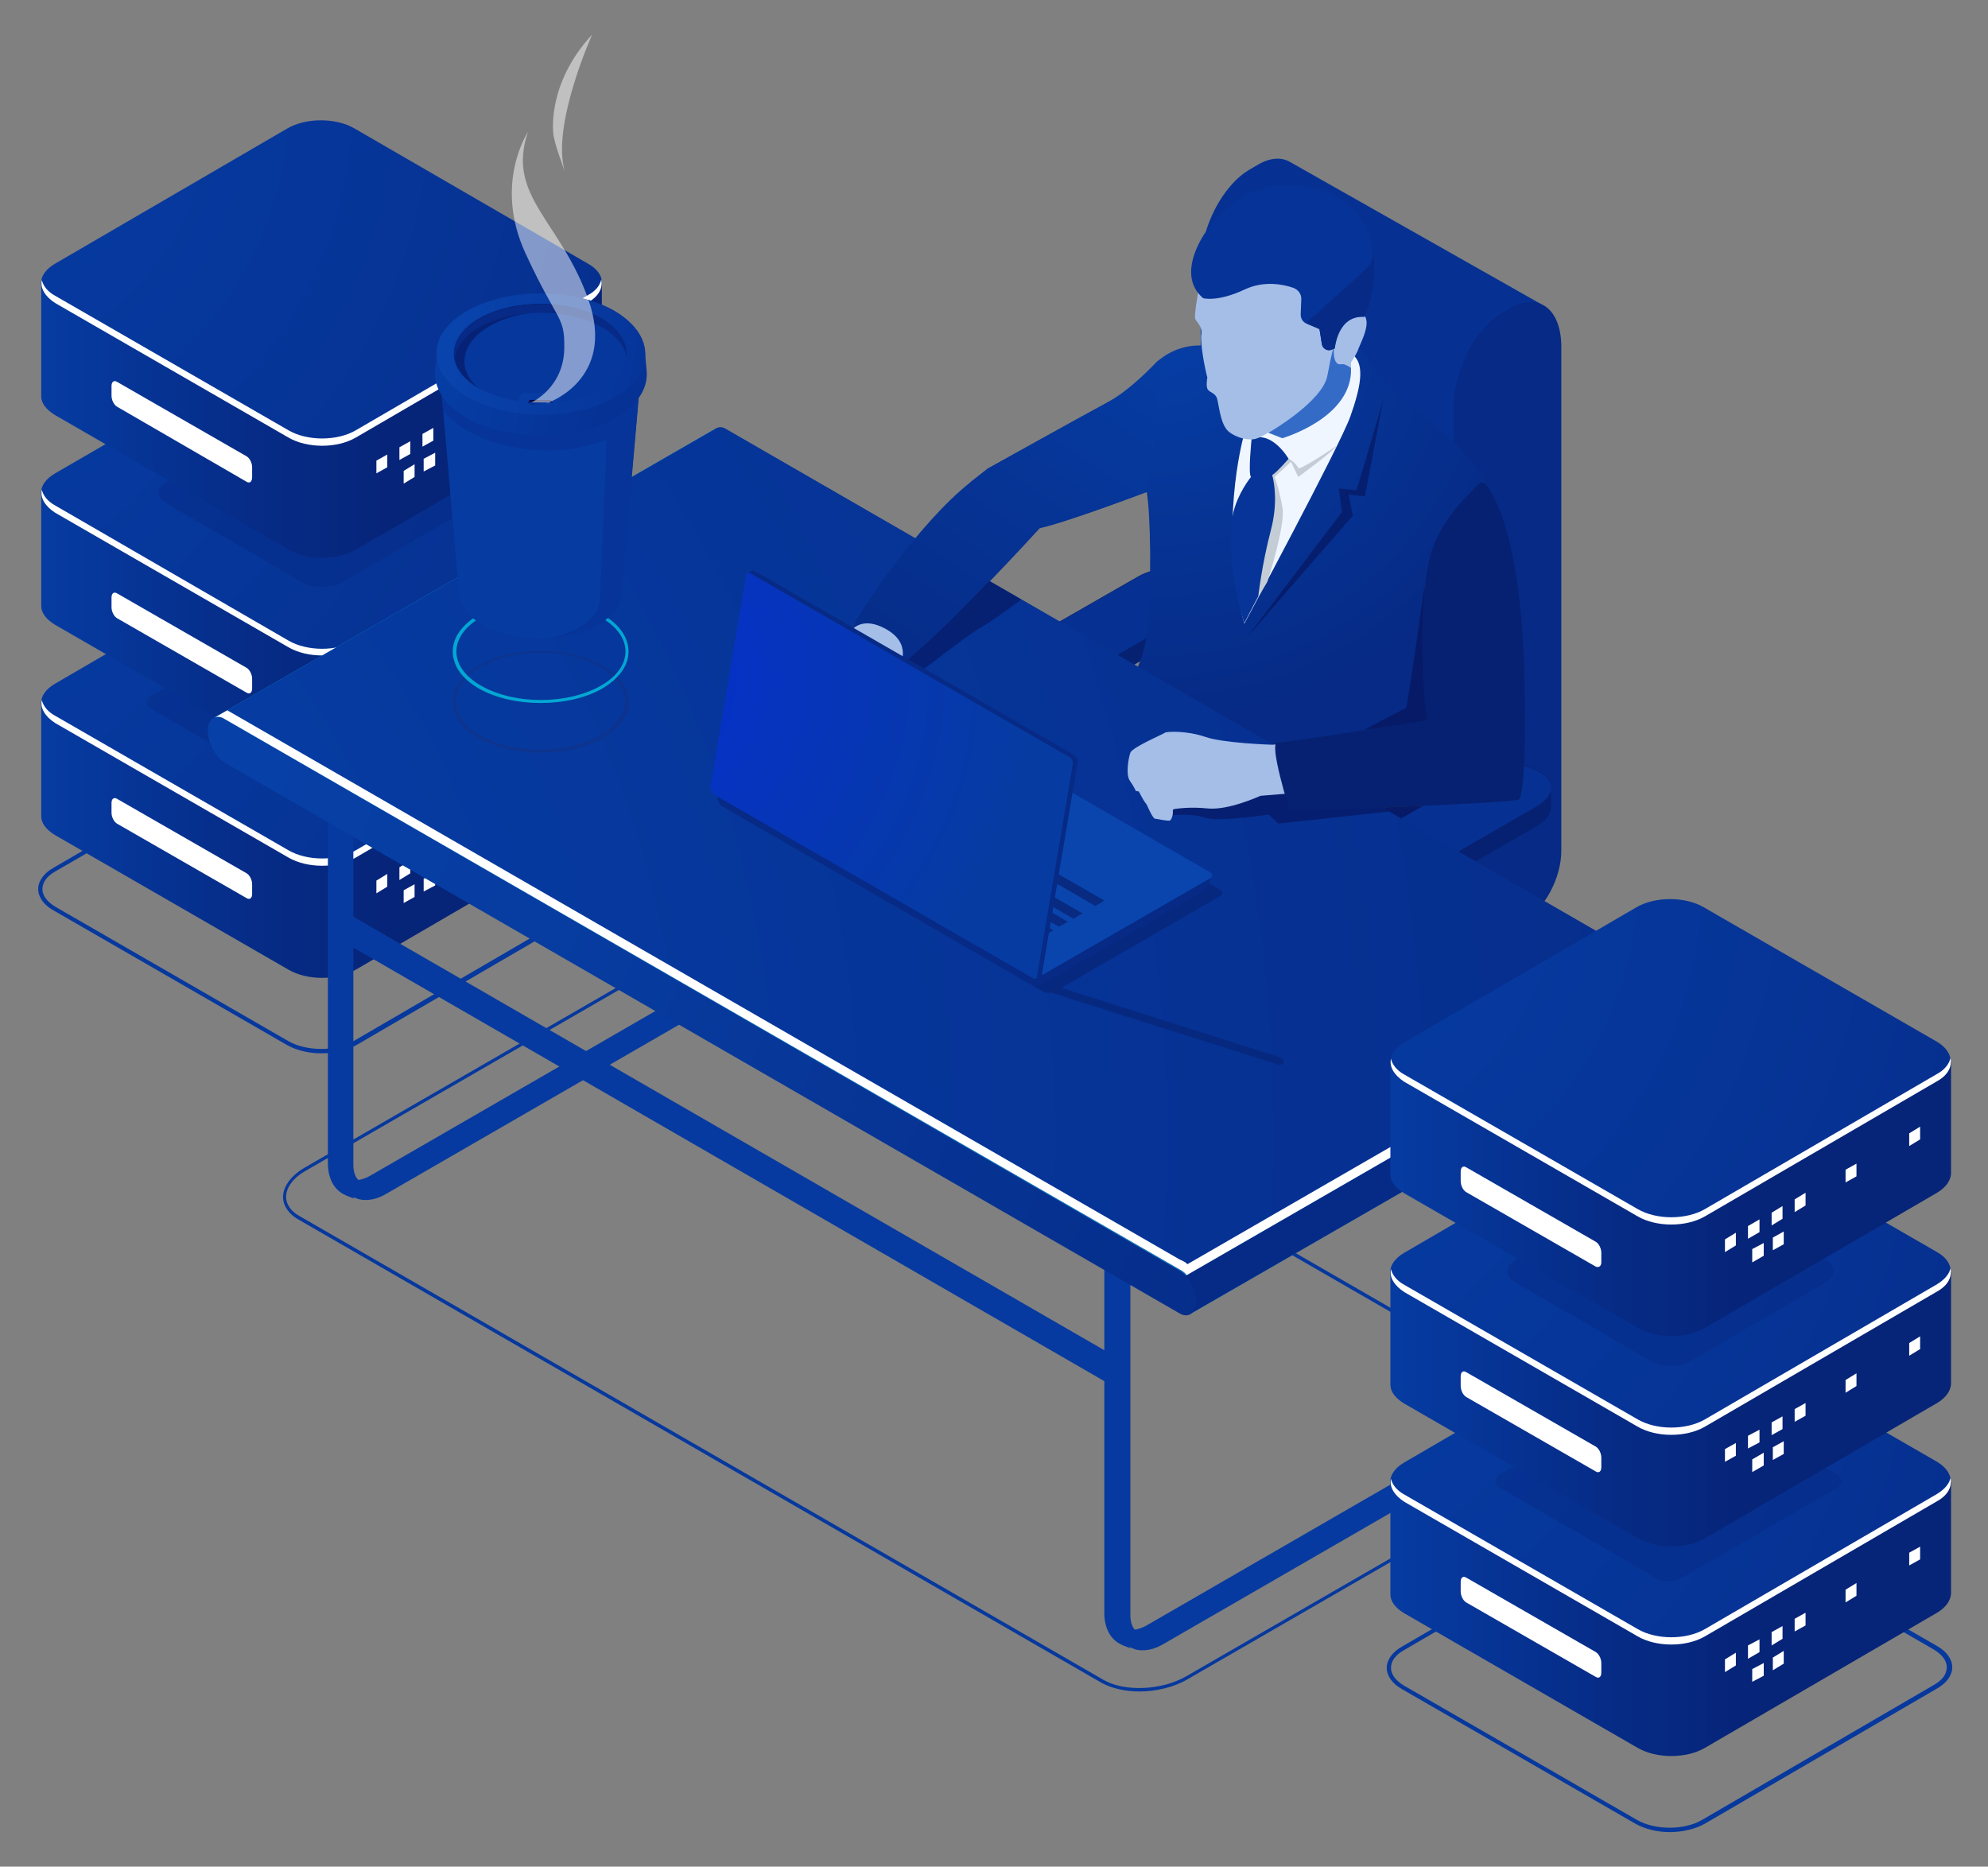 <?xml version="1.0" encoding="utf-8"?>
<!-- Generator: Adobe Illustrator 22.0.1, SVG Export Plug-In . SVG Version: 6.00 Build 0)  -->
<svg version="1.1" id="Слой_1" xmlns="http://www.w3.org/2000/svg" xmlns:xlink="http://www.w3.org/1999/xlink" x="0px" y="0px"
	 viewBox="0 0 328 308" style="enable-background:new 0 0 328 308;" xml:space="preserve">
<rect x="0" y="0" width="328" height="308" fill="#808080" stroke="none"/>
<style type="text/css">
	.st0{opacity:0.4;fill:#172F78;}
	.st1{opacity:0.8;fill:#172F78;}
	.st2{opacity:0.4;fill:#03A7D3;}
	.st3{opacity:0.8;fill:#03A7D3;}
	.st4{fill:#06389D;}
	.st5{fill:url(#SVGID_1_);}
	.st6{fill:url(#SVGID_2_);}
	.st7{fill:#FFFFFF;}
	.st8{opacity:0.4;fill:#062983;}
	.st9{fill:url(#SVGID_3_);}
	.st10{fill:url(#SVGID_4_);}
	.st11{fill:url(#SVGID_5_);}
	.st12{fill:url(#SVGID_6_);}
	.st13{fill:#062171;}
	.st14{fill:#063193;}
	.st15{fill:#515151;}
	.st16{fill:#2D2D2D;}
	.st17{fill:#062A86;}
	.st18{fill:#121A46;}
	.st19{fill:url(#SVGID_7_);}
	.st20{opacity:0.4;fill:#06033E;}
	.st21{fill:url(#SVGID_8_);}
	.st22{fill:#FCD1C5;}
	.st23{fill:#F0F6FF;}
	.st24{fill:#C4CCD6;}
	.st25{fill:#063498;}
	.st26{fill:#A4BEE8;}
	.st27{fill:#346BC7;}
	.st28{fill:#063397;}
	.st29{fill:#263649;}
	.st30{clip-path:url(#SVGID_10_);fill:#334659;}
	.st31{clip-path:url(#SVGID_10_);fill:#263649;}
	.st32{fill:#063AA0;}
	.st33{fill:#07AADB;}
	.st34{fill:#062B87;}
	.st35{fill:url(#SVGID_11_);}
	.st36{fill:url(#SVGID_12_);}
	.st37{opacity:0.63;fill:#2D2D2D;}
	.st38{fill:url(#SVGID_13_);}
	.st39{fill:#06287F;}
	.st40{fill:#062A85;}
	.st41{fill:url(#SVGID_14_);}
	.st42{fill:#24126A;}
	.st43{fill:url(#SVGID_15_);}
	.st44{fill:#03A7D3;}
	.st45{fill:#063BA2;}
	.st46{fill:url(#SVGID_16_);}
	.st47{fill:#06379D;}
	.st48{fill:url(#SVGID_17_);}
	.st49{fill:url(#SVGID_18_);}
	.st50{fill:#06033E;}
	.st51{opacity:0.5;fill:#FFFFFF;}
	.st52{fill:url(#SVGID_19_);}
	.st53{fill:url(#SVGID_20_);}
	.st54{fill:url(#SVGID_21_);}
	.st55{fill:url(#SVGID_22_);}
	.st56{fill:url(#SVGID_23_);}
	.st57{fill:url(#SVGID_24_);}
</style>
<circle class="st0" cx="307.8" cy="252.6" r="3"/>
<circle class="st0" cx="64.9" cy="102" r="1.7"/>
<circle class="st0" cx="84.3" cy="77.4" r="6.6"/>
<path class="st1" d="M87,77.4c0,1.5-1.2,2.7-2.7,2.7c-1.5,0-2.7-1.2-2.7-2.7c0-1.5,1.2-2.7,2.7-2.7C85.8,74.7,87,75.9,87,77.4z"/>
<g>
	<path class="st2" d="M61.6,67.7c0,1.9-1.5,3.4-3.4,3.4c-1.9,0-3.4-1.5-3.4-3.4s1.5-3.4,3.4-3.4C60.1,64.3,61.6,65.8,61.6,67.7z"/>
	<path class="st3" d="M59.9,67.7c0,0.9-0.7,1.7-1.7,1.7c-0.9,0-1.7-0.7-1.7-1.7c0-0.9,0.7-1.7,1.7-1.7C59.1,66,59.9,66.7,59.9,67.7z
		"/>
</g>
<path class="st2" d="M187,203.9c0,1-0.8,1.8-1.8,1.8s-1.8-0.8-1.8-1.8c0-1,0.8-1.8,1.8-1.8S187,202.9,187,203.9z"/>
<circle class="st2" cx="171.3" cy="103.2" r="1"/>
<g>
	<path class="st4" d="M53,173.8c-2.1,0-4.1-0.5-5.7-1.4L8.8,150.2c-1.6-0.9-2.5-2.2-2.5-3.5c0-1.3,0.9-2.6,2.5-3.5l38.3-22.3
		c3.2-1.8,8.3-1.8,11.5,0L97,143.2c1.6,0.9,2.5,2.2,2.5,3.5c0,1.3-0.9,2.6-2.5,3.5l-38.3,22.3C57.1,173.4,55.1,173.8,53,173.8z
		 M52.8,120.3c-1.9,0-3.9,0.4-5.4,1.3L9.1,143.8c-1.4,0.8-2.1,1.8-2.1,2.9c0,1.1,0.8,2.1,2.1,2.9l38.5,22.2c3,1.7,7.8,1.7,10.7,0
		l38.3-22.3c1.4-0.8,2.1-1.8,2.1-2.9c0-1.1-0.8-2.1-2.1-2.9l-38.5-22.2C56.7,120.7,54.7,120.3,52.8,120.3z"/>
	<g>
		<linearGradient id="SVGID_1_" gradientUnits="userSpaceOnUse" x1="1.268" y1="134.548" x2="66.491" y2="134.548">
			<stop  offset="0" style="stop-color:#063EA6"/>
			<stop  offset="0.578" style="stop-color:#062D89"/>
			<stop  offset="1" style="stop-color:#062478"/>
		</linearGradient>
		<path class="st5" d="M99.3,134.5L99.3,134.5l0-18.5L76,119.2l-17.5-10.1c-3.1-1.8-8-1.8-11.1,0l-2.7,1.7l-37.9,5.1v18.7
			c0,0,0,0,0,0v0.1l0,0c0,1.1,0.8,2.2,2.3,3.1L47.6,160c3.1,1.8,8,1.8,11.1,0L97,137.7c1.5-0.9,2.2-2,2.3-3.1l0,0V134.5z"/>
		<radialGradient id="SVGID_2_" cx="-10.298" cy="85.639" r="145.657" gradientUnits="userSpaceOnUse">
			<stop  offset="0" style="stop-color:#063CA4"/>
			<stop  offset="0.579" style="stop-color:#063496"/>
			<stop  offset="1" style="stop-color:#062C89"/>
		</radialGradient>
		<path class="st6" d="M97,112.7L58.5,90.5c-3.1-1.8-8-1.8-11.1,0L9.1,112.8c-3.1,1.8-3.1,4.6,0,6.4l38.5,22.2c3.1,1.8,8,1.8,11.1,0
			L97,119.1C100.1,117.4,100.1,114.5,97,112.7z"/>
		<path class="st7" d="M97,118l-38.3,22.3c-3.1,1.8-8,1.8-11.1,0L9.1,118.1c-1.3-0.7-2-1.7-2.2-2.6c-0.3,1.3,0.5,2.7,2.2,3.8
			l38.5,22.2c3.1,1.8,8,1.8,11.1,0L97,119.1c1.8-1,2.5-2.4,2.2-3.8C99,116.3,98.3,117.3,97,118z"/>
		<g>
			<polygon class="st7" points="63.9,146.3 62.1,147.4 62.1,145.3 63.9,144.2 			"/>
			<polygon class="st7" points="67.7,144.1 65.9,145.2 65.9,143.1 67.7,142 			"/>
			<polygon class="st7" points="71.5,141.9 69.7,143 69.7,140.9 71.5,139.8 			"/>
			<polygon class="st7" points="68.4,148 66.6,149 66.6,146.9 68.4,145.9 			"/>
			<polygon class="st7" points="71.8,146.1 69.9,147.1 69.9,145 71.8,143.9 			"/>
			<polygon class="st7" points="83.8,134.9 81.9,135.9 81.9,133.8 83.8,132.8 			"/>
			<polygon class="st7" points="94.3,128.8 92.4,129.9 92.4,127.7 94.3,126.7 			"/>
			<polygon class="st7" points="75.3,139.7 73.5,140.8 73.5,138.7 75.3,137.6 			"/>
		</g>
	</g>
	<path class="st8" d="M50.9,132l-25.9-15c-1.1-0.6-0.9-1.7,0.3-2.4l25.3-14.6c1.2-0.7,3.1-0.8,4.1-0.2l25.9,15
		c1.1,0.6,0.9,1.7-0.3,2.4L55,131.8C53.8,132.5,51.9,132.6,50.9,132z"/>
	<path class="st7" d="M40.7,148.2l-21.4-12.3c-0.5-0.3-0.9-1.1-0.9-1.8v-1.6c0-0.7,0.4-1,0.9-0.7l21.4,12.3c0.5,0.3,0.9,1.1,0.9,1.8
		v1.6C41.6,148.2,41.2,148.5,40.7,148.2z"/>
	<g>
		<linearGradient id="SVGID_3_" gradientUnits="userSpaceOnUse" x1="1.268" y1="99.915" x2="66.491" y2="99.915">
			<stop  offset="0" style="stop-color:#063EA6"/>
			<stop  offset="0.578" style="stop-color:#062D89"/>
			<stop  offset="1" style="stop-color:#062478"/>
		</linearGradient>
		<path class="st9" d="M99.3,99.9L99.3,99.9l0-18.5L76,84.5L58.5,74.5c-3.1-1.8-8-1.8-11.1,0l-2.7,1.7L6.8,81.2v18.7c0,0,0,0,0,0
			v0.1l0,0c0,1.1,0.8,2.2,2.3,3.1l38.5,22.2c3.1,1.8,8,1.8,11.1,0L97,103.1c1.5-0.9,2.2-2,2.3-3.1l0,0V99.9z"/>
		<radialGradient id="SVGID_4_" cx="-10.298" cy="51.007" r="145.657" gradientUnits="userSpaceOnUse">
			<stop  offset="0" style="stop-color:#063CA4"/>
			<stop  offset="0.579" style="stop-color:#063496"/>
			<stop  offset="1" style="stop-color:#062C89"/>
		</radialGradient>
		<path class="st10" d="M97,78.1L58.5,55.9c-3.1-1.8-8-1.8-11.1,0L9.1,78.1c-3.1,1.8-3.1,4.6,0,6.4l38.5,22.2c3.1,1.8,8,1.8,11.1,0
			L97,84.5C100.1,82.7,100.1,79.9,97,78.1z"/>
		<path class="st8" d="M78.7,79.4l-22.4-13c-1.8-1-4.7-1-6.5,0l-22.3,13c-1.8,1-1.8,2.7,0,3.7l22.4,13c1.8,1,4.7,1,6.5,0l22.3-13
			C80.5,82.1,80.5,80.5,78.7,79.4z"/>
		<path class="st7" d="M97,83.4l-38.3,22.3c-3.1,1.8-8,1.8-11.1,0L9.1,83.4c-1.3-0.7-2-1.7-2.2-2.6c-0.3,1.3,0.5,2.7,2.2,3.8
			l38.5,22.2c3.1,1.8,8,1.8,11.1,0L97,84.5c1.8-1,2.5-2.4,2.2-3.8C99,81.7,98.3,82.6,97,83.4z"/>
		<g>
			<polygon class="st7" points="63.9,111.7 62.1,112.7 62.1,110.6 63.9,109.6 			"/>
			<polygon class="st7" points="67.7,109.5 65.9,110.5 65.9,108.4 67.7,107.4 			"/>
			<polygon class="st7" points="71.5,107.3 69.7,108.3 69.7,106.2 71.5,105.2 			"/>
			<polygon class="st7" points="68.4,113.4 66.6,114.4 66.6,112.3 68.4,111.3 			"/>
			<polygon class="st7" points="71.8,111.4 69.9,112.5 69.9,110.4 71.8,109.3 			"/>
			<polygon class="st7" points="83.8,100.2 81.9,101.3 81.9,99.2 83.8,98.1 			"/>
			<polygon class="st7" points="94.3,94.2 92.4,95.2 92.4,93.1 94.3,92.1 			"/>
			<polygon class="st7" points="75.3,105.1 73.5,106.1 73.5,104 75.3,103 			"/>
		</g>
	</g>
	<g>
		<linearGradient id="SVGID_5_" gradientUnits="userSpaceOnUse" x1="1.268" y1="65.282" x2="66.491" y2="65.282">
			<stop  offset="0" style="stop-color:#063EA6"/>
			<stop  offset="0.578" style="stop-color:#062D89"/>
			<stop  offset="1" style="stop-color:#062478"/>
		</linearGradient>
		<path class="st11" d="M99.3,65.3L99.3,65.3l0-18.5L76,49.9L58.5,39.8c-3.1-1.8-8-1.8-11.1,0l-2.7,1.7L6.8,46.6v18.7c0,0,0,0,0,0
			v0.1l0,0c0,1.1,0.8,2.2,2.3,3.1l38.5,22.2c3.1,1.8,8,1.8,11.1,0L97,68.5c1.5-0.9,2.2-2,2.3-3.1l0,0V65.3z"/>
		<radialGradient id="SVGID_6_" cx="-10.298" cy="16.374" r="145.657" gradientUnits="userSpaceOnUse">
			<stop  offset="0" style="stop-color:#063CA4"/>
			<stop  offset="0.579" style="stop-color:#063496"/>
			<stop  offset="1" style="stop-color:#062C89"/>
		</radialGradient>
		<path class="st12" d="M97,43.5L58.5,21.2c-3.1-1.8-8-1.8-11.1,0L9.1,43.5c-3.1,1.8-3.1,4.6,0,6.4l38.5,22.2c3.1,1.8,8,1.8,11.1,0
			L97,49.9C100.1,48.1,100.1,45.2,97,43.5z"/>
		<path class="st7" d="M97,48.7L58.7,71c-3.1,1.8-8,1.8-11.1,0L9.1,48.8c-1.3-0.7-2-1.7-2.2-2.6c-0.3,1.3,0.5,2.7,2.2,3.8l38.5,22.2
			c3.1,1.8,8,1.8,11.1,0L97,49.9c1.8-1,2.5-2.4,2.2-3.8C99,47.1,98.3,48,97,48.7z"/>
		<g>
			<polygon class="st7" points="63.9,77.1 62.1,78.1 62.1,76 63.9,75 			"/>
			<polygon class="st7" points="67.7,74.9 65.9,75.9 65.9,73.8 67.7,72.8 			"/>
			<polygon class="st7" points="71.5,72.7 69.7,73.7 69.7,71.6 71.5,70.6 			"/>
			<polygon class="st7" points="68.4,78.7 66.6,79.8 66.6,77.7 68.4,76.6 			"/>
			<polygon class="st7" points="71.8,76.8 69.9,77.8 69.9,75.7 71.8,74.7 			"/>
			<polygon class="st7" points="83.8,65.6 81.9,66.7 81.9,64.5 83.8,63.5 			"/>
			<polygon class="st7" points="94.3,59.5 92.4,60.6 92.4,58.5 94.3,57.4 			"/>
			<polygon class="st7" points="75.3,70.5 73.5,71.5 73.5,69.4 75.3,68.4 			"/>
		</g>
	</g>
	<path class="st7" d="M40.7,114.3L19.3,102c-0.5-0.3-0.9-1.1-0.9-1.8v-1.6c0-0.7,0.4-1,0.9-0.7l21.4,12.3c0.5,0.3,0.9,1.1,0.9,1.8
		v1.6C41.6,114.3,41.2,114.6,40.7,114.3z"/>
	<path class="st7" d="M40.7,79.5L19.3,67.1c-0.5-0.3-0.9-1.1-0.9-1.8v-1.6c0-0.7,0.4-1,0.9-0.7l21.4,12.3c0.5,0.3,0.9,1.1,0.9,1.8
		v1.6C41.6,79.5,41.2,79.8,40.7,79.5z"/>
</g>
<g>
	<path class="st4" d="M188,279.1c-2.3,0-4.5-0.5-6.2-1.4L49.2,201.2c-1.6-0.9-2.5-2.3-2.5-3.7c0-1.7,1.3-3.5,3.5-4.8l62-35.8
		c4.2-2.4,10.5-2.7,14.1-0.6l132.6,76.5c1.6,0.9,2.5,2.3,2.5,3.7c0,1.7-1.3,3.5-3.5,4.8l-62,35.8C193.7,278.4,190.7,279.1,188,279.1
		z M182.1,277.2c3.5,2,9.6,1.7,13.6-0.6l62-35.8c2.1-1.2,3.2-2.8,3.2-4.3c0-1.2-0.8-2.4-2.3-3.2l-132.6-76.5
		c-3.5-2-9.6-1.7-13.6,0.6l-62,35.8c-2.1,1.2-3.2,2.8-3.2,4.3c0,1.2,0.8,2.4,2.3,3.2L182.1,277.2z"/>
	<g>
		<g>
			<g>
				<g>
					<g>
						<path class="st13" d="M199.5,97.3L199.5,97.3c-0.1-0.8-0.6-1.6-1.6-2.2l-0.7-0.4c-2.4-1.4-6.6-1.2-9.4,0.4l-19.7,11.3
							c-1.5,0.9-2.3,1.9-2.3,3l0,0l0,3.4l0,0c0,0.9,0.5,1.7,1.6,2.4l0.7,0.4c2.4,1.4,6.6,1.2,9.4-0.4l19.7-11.3
							c1.4-0.8,2.2-1.9,2.3-2.9l0,0V97.3z"/>
						<path class="st14" d="M168.1,112.3l-0.7-0.4c-2.4-1.4-2.1-3.8,0.7-5.4l19.7-11.3c2.8-1.6,7-1.8,9.4-0.4l0.7,0.4
							c2.4,1.4,2.1,3.8-0.7,5.4L177.6,112C174.8,113.6,170.6,113.7,168.1,112.3z"/>
					</g>
					<g>
						<path class="st15" d="M209.8,128.2l-41.2,23.7c-2,1.2-3.7-0.1-3.7-2.8l0,0c0-2.7,1.7-5.9,3.7-7.1l47.2-27.2v1.9
							C215.8,121.1,213.1,126.3,209.8,128.2z"/>
						<g>
							<path class="st14" d="M212.8,26.7L212.8,26.7c-1.4-0.8-3.3-0.7-5.3,0.5l-1.2,0.7c-4.6,2.6-8.2,9.7-8.2,15.7v81.4l10.9-6.3
								v2.6l-13.1,10.7l-29.8,20l41.9,23.7l24.1-18.5l13.7-11.7l8.5-95.3L212.8,26.7z"/>
						</g>
					</g>
					<path class="st16" d="M182.1,161.1c0,0-1.1-2.9,1.1-5.2c2.2-2.2,13.8-7.1,14.6-7.6c0.8-0.5,5-3.6,5-3.6l1.3-2.8
						c0,0-23.5,2.3-23.8,2.7c-0.3,0.4-11,10-10.7,10.4c0.3,0.4,7.4,2.1,7.4,2.1l1.4,1.9L182.1,161.1z"/>
					<path class="st17" d="M249.2,50.8l-1.2,0.7c-4.6,2.6-8.2,9.7-8.2,15.7v81.4l-29.4,17c-2,1.2-3.7,4.3-3.7,7.1v0
						c0,2.7,1.7,4,3.7,2.8l41.2-23.7c3.3-1.9,6-7,6-11.4v-1.9V57C257.5,50.9,253.8,48.2,249.2,50.8z"/>
					<g>
						<g>
							<path class="st18" d="M171,178.8c0,0-6.1,3.9-8.1,6.2c-2.1,2.3-6.1,7-4.4,9.2c1.7,2.2,7.3,3.5,13.4-2.1
								c6.1-5.6,4.3-5.9,9.5-8.7c5.2-2.8,6.6-5.8,6-7.5c-0.6-1.7-3.2-4.8-4.6-4.1C181.3,172.4,171,178.8,171,178.8z"/>
							<path class="st18" d="M200.5,195.1c0,0-2.2,4.8-3.3,6.4c-1.1,1.6-6.6,10.8-3.7,12.9s7.3,0.3,11.6-4.3c4.3-4.6,6.1-9,7.2-10.9
								c1-1.8,3.7-6.8,2.4-9.6c-1.2-2.8-1.5-3.3-1.5-3.3L200.5,195.1z"/>
							<radialGradient id="SVGID_7_" cx="121.856" cy="161.313" r="80.818" gradientUnits="userSpaceOnUse">
								<stop  offset="0" style="stop-color:#01C8EF"/>
								<stop  offset="0.138" style="stop-color:#02C3EB"/>
								<stop  offset="0.299" style="stop-color:#03B5DF"/>
								<stop  offset="0.472" style="stop-color:#069DCA"/>
								<stop  offset="0.653" style="stop-color:#097CAE"/>
								<stop  offset="0.839" style="stop-color:#0D538A"/>
								<stop  offset="1" style="stop-color:#122865"/>
							</radialGradient>
							<path class="st19" d="M178.4,126.9c0,0-18,17.8-21,26.7c0,0-1.2,4.8,2.2,8.6c3.5,3.8,10.9,16.2,10.9,16.2s5.5,6.7,12.7,1.3
								c0,0,3.2-5.2,1.2-8.6c-2-3.4-7.3-14.4-7.3-14.4s11.6-8,17.3-10c5.7-2,8.7-3.6,8.7-3.6s-1,5.4-5.2,10.6
								c-4.2,5.3-11.2,13.7-8.8,19.6c2.3,5.9,3.7,7.7,5.9,11.1c2.2,3.4,4.3,10.4,6.1,11.2c1.9,0.7,10.5,1.6,11.9-4
								c1.4-5.6-2.9-16.5-4.9-20.2c0,0,23.3-26.9,25.5-29.8C235.9,138.6,185.7,122.3,178.4,126.9z"/>
							<path class="st20" d="M184.5,171.1c-2-3.4-7.3-14.4-7.3-14.4s11.6-8,17.3-10c5.7-2,8.7-3.6,8.7-3.6c1.1-1.5,4.6-7.3,6.2-11.9
								c-13.1-3.9-27.4-6.8-31-4.5c1.3,3.1,8,3.1,8,3.1s2.5,6.1,4.2,6.9c1.7,0.8,5.6-0.1,5.6-0.1s-0.6,1-3.5,3
								c-2.8,2-20.6,16.6-20.6,16.6s1,0.6,5.7,9.1c4.7,8.5,5.3,14.2,5.3,14.2S186.5,174.5,184.5,171.1z"/>
							<path class="st20" d="M224.3,136.3c-10.4-1-22.6-1.1-19.8,4.4c4.6,9.3,14,9.7,14,9.7c-0.1,3.4-14.4,19.9-14.4,19.9
								s0,0,3.3,6.5c3.3,6.5,2.9,18.3,2.9,18.3c1.3-0.7,2.3-1.8,2.7-3.4c1.4-5.6-2.9-16.5-4.9-20.2c0,0,23.3-26.9,25.5-29.8
								C234.3,140.7,230.4,138.6,224.3,136.3z"/>
							<radialGradient id="SVGID_8_" cx="191.467" cy="54.635" r="65.112" gradientUnits="userSpaceOnUse">
								<stop  offset="0" style="stop-color:#063FA7"/>
								<stop  offset="0.342" style="stop-color:#06379A"/>
								<stop  offset="1" style="stop-color:#062A85"/>
							</radialGradient>
							<path class="st21" d="M160.2,79.5l2.8-2.2c0,0,14.9-8.3,19.9-11c2.7-1.5,5.5-4.1,7.5-6.1c1.9-2,4.6-3.2,7.5-3.2l26.2-0.1
								c0,0,3,4.9,4.1,5.8c0.8,0.7,7.9,6.7,13,11.6c2.8,2.7,4.9,6.1,5.9,9.9c2.9,10.3,2.9,31,3.3,45.8c0,0-1.8,0.7-6.3,1.7
								c-4.5,1-3.9,0.3-3.9,0.3s-6.7,15-15.7,16.5c-9.1,1.5-21.3-2.8-23.4-17c0,0-17.7-2.6-22.5-4.6c-0.4-0.2-0.6-0.7-0.3-1.1
								c2.1-2.8,10.1-13.8,10.9-21c0.9-8.3,0.6-20.3,0-23.6c0,0-13.3,5-17.6,5.9c0,0-16.2,17.8-23,22.7c0,0,2.3-3.6-2.3-6.1
								L160.2,79.5z"/>
							<path class="st20" d="M244,131.6c0.7-0.1,1.3-0.3,1.9-0.4l-0.9-1.8l-24.6-2.6l-14.4,0.7l-4.9,4.7c0.3,1.5,0.7,2.9,1.2,4.2
								c0,0,6.1,0.9,8.9,0.3c2.8-0.6,24.7,2.6,24.7,2.6c2.5-3.6,4-6.9,4.2-7.3C240.1,132.2,240.3,132.4,244,131.6z"/>
							<path class="st22" d="M210.9,123.1c0-0.1-0.1-0.2-0.2-0.2c-1.2,0-8.9-0.3-11.8-1.3c-3.2-1.1-6.5-0.9-6.7-0.7
								c-0.2,0.2-5.4,2.4-5.7,3.3c-0.3,0.8-0.8,3.6-0.1,4.6c0.7,1,1,1.7,1,1.7l0.5,0.1c0,0,0.7,1.4,1.1,1.9c0.2,0.2,0.3,0.5,0.4,0.7
								c0.3,0.7,0.9,1.9,1.2,1.9c0.3,0,2,0.4,2.4,0.3c0.3-0.1,0.6-1.1,0.5-1.6c0-0.1,0-0.2,0.2-0.3c0.7-0.1,2.8-0.4,5.6-0.1
								c3.4,0.3,8.2-1.9,8.7-2.1c0,0,0,0,0.1,0l4.8-0.4c0.1,0,0.2-0.1,0.2-0.3L210.9,123.1z"/>
							<path class="st23" d="M205.1,72.3c0,0-4.1,15.1,0.2,30.6c0,0,15.8-29.4,17.5-34.2c1.7-4.8,2.3-8.2,0.7-9.9
								c-1.6-1.7-15.8,7.1-15.8,7.1L205.1,72.3z"/>
							<path class="st24" d="M209.1,96c0,0,3-9.2,2.5-12.2c-0.5-3-1.3-5.1-1.3-5.1l2.7-2.5l1.2,2.5c0,0,6-4.4,6.4-5.2
								c0,0-4.8,3.3-6.3,3.8c0,0-0.7-1.2-1.7-1.6c-0.9-0.4-3.3,2.8-3.3,2.8l-0.4,5.6l-2.4,13l0.8,1.9L209.1,96z"/>
							<path class="st25" d="M212.6,75.7c0,0-2.7-4.7-6.1-3.3c0,0-0.6,5.8-0.1,6.3c-0.8,1-2.7,3.8-3.1,6.9c-1,8.6,2,17.2,2,17.2
								l2.3-4.4c0,0,0.6-5.3,2.1-11c1.1-4.2,0.6-7.6,0.2-9C210.9,77.7,212.6,75.7,212.6,75.7z"/>
							<path class="st26" d="M197.7,48.2c0,0-0.7,3.7-0.5,4.4c0.3,0.7,1.2,1.2,1,2.6c-0.2,1.4,0.6,5.7,1,7.1c0,0-0.3,1.5,0.1,2
								c0.4,0.5,1,0.5,1.4,1.2c0.4,0.7,0.5,4.4,2,5.7c1.5,1.2,3.5,1.5,4.5,1.2c1-0.3,2-1,2-1l2.3,0.9c0,0,11.7-3.3,11.4-11.6l0-0.9
								c0,0,0.8-1.2,1.1-1.9c0.2-0.8,2.2-4.2,1.2-5.7c0,0,4.5-17.9-9.5-19C201.7,32.1,199.5,42,197.7,48.2z"/>
							<path class="st27" d="M222.9,60.7L222.9,60.7c-0.6-0.4-1.2-0.7-1.6-0.6c-1.6,0.3-1.2-3-1.2-3s-0.3,0.6-1.1,4.9
								c-0.8,4.3-9.7,9.4-9.7,9.4l2.3,0.9C211.5,72.3,223.2,69,222.9,60.7z"/>
							<path class="st28" d="M197.7,40.4c-1.4,2.9-2,6.4,0.8,8.8c0,0,2.4,0.7,7-1.5c3.1-1.4,6.2-0.8,7.9-0.2c0.8,0.3,1.3,1,1.3,1.8
								l-0.1,2.6c0,0.7,0.4,1.3,1,1.5l2.1,0.9l0.4,2.5c0.1,0.7,0.9,1.2,1.6,0.9l0.5-0.2c0,0,0.3-5.5,4.9-5.2c0,0,3.7-8-0.1-15.3
								c-3.8-7.3-14.1-6.8-16.4-6c-2.9,1.1-2.5,0.9-4.2,2C201.6,34.8,199.2,37.3,197.7,40.4z"/>
							<path class="st20" d="M235,96.7c0,0-2.1,15.6-3,20.1l-6.9,3.6l12.2-0.7L235,96.7z"/>
							<path class="st20" d="M228.2,66c0,0-3.6,12.5-4.4,14.9l-2.9-0.3l0.5,3.9l-15.7,20.7l17.5-20.1l-0.7-3.5l2.7,0.3L228.2,66z"/>
							<path class="st29" d="M212.7,133.8c0,0,36.9-1.2,37.8-1.9c0.9-0.7,1.1-10.2,1-15.7c-0.1-3.9,0-19-3.3-29.6
								c2.6,9,1.2,40.7,0.1,42.3c-1.2,1.6-36.3,2.5-36.3,2.5l0,0C212.4,132.8,212.7,133.8,212.7,133.8z"/>
							<path class="st22" d="M140.2,104.2c0,0-0.1,0.9-1.7,1.8c-1.6,0.9-5.7,2.9-6.4,3.5c-0.7,0.6-3.6,3.2-3.7,3.5
								c-0.1,0.3-1,3.3-1,3.5c0,0.2,0.3,1.5,0.3,1.5l-0.9,4.3c0,0-1.2,1.7,0.1,2.1c1.3,0.5,2-0.8,2-1c0,0,1.9-0.9,3.3-2
								c1.4-1.1,7-5.6,7.9-5.3c1,0.3,0.1,1.9-0.4,2.2c-0.5,0.3-3.4,3.2-2.2,5.2c1.2,2,2.1-1.1,2.9-1.8c0.8-0.6,2.6-3.2,3.7-3.5
								c1.1-0.3,3.1-4.4,3.3-6.2c0.3-1.8,1.6-3,2-3.6c0.5-0.6-1-5.1-1-5.1l-5.5-1.7l-1.9,1.3L140.2,104.2z"/>
						</g>
					</g>
					<g>
						<defs>
							<path id="SVGID_9_" d="M224.5,144.7l-0.7-0.4c-2.4-1.4-2.1-3.8,0.7-5.4l19.7-11.3c2.8-1.6,7-1.8,9.4-0.4l0.7,0.4
								c2.4,1.4,2.1,3.8-0.7,5.4L234,144.3C231.2,145.9,227,146.1,224.5,144.7z"/>
						</defs>
						<clipPath id="SVGID_10_">
							<use xlink:href="#SVGID_9_"  style="overflow:visible;"/>
						</clipPath>
						<path class="st30" d="M245.6,80.5c-1.2-1.8-1.7-0.5-3.2,1c-2.1,2-4.7,5.2-6.1,9.2c-2.5,7.3-1.6,25.5-0.8,28.1
							c0,0-23.1,3.8-24.7,3.7c-1.6-0.1,2,11.3,2,11.3s36.9-1.2,37.8-1.9c0.9-0.7,1.1-10.2,1-15.7C251.5,111.5,251.6,90,245.6,80.5z"
							/>
						<path class="st31" d="M212.7,133.8c0,0,36.9-1.2,37.8-1.9c0.9-0.7,1.1-10.2,1-15.7c-0.1-3.9,0-19-3.3-29.6
							c2.6,9,1.2,40.7,0.1,42.3c-1.2,1.6-36.3,2.5-36.3,2.5l0,0C212.4,132.8,212.7,133.8,212.7,133.8z"/>
					</g>
					<g>
						<path class="st13" d="M255.9,129.7L255.9,129.7c-0.1-0.8-0.6-1.6-1.6-2.2l-0.7-0.4c-2.4-1.4-6.6-1.2-9.4,0.4l-19.7,11.3
							c-1.5,0.9-2.3,1.9-2.3,3l0,0l0,3.4l0,0c0,0.9,0.5,1.7,1.6,2.4l0.7,0.4c2.4,1.4,6.6,1.2,9.4-0.4l19.7-11.3
							c1.4-0.8,2.2-1.9,2.3-2.9l0,0V129.7z"/>
						<path class="st14" d="M224.5,144.7l-0.7-0.4c-2.4-1.4-2.1-3.8,0.7-5.4l19.7-11.3c2.8-1.6,7-1.8,9.4-0.4l0.7,0.4
							c2.4,1.4,2.1,3.8-0.7,5.4L234,144.3C231.2,145.9,227,146.1,224.5,144.7z"/>
					</g>
					<g>
						<g>
							<path class="st32" d="M56.9,121.8v70c0,1.3,0.4,2.3,1.1,2.7c0.7,0.4,1.7,0.2,2.9-0.4l55.4-32c2.9-1.7,5.3-5.9,5.3-9.2v-70
								h2.8v70c0,4.4-3,9.5-6.7,11.7l-55.4,32c-1.2,0.7-2.3,1-3.4,1c-0.3,0-0.5,0-0.7-0.1l0.3,0.3l-1.3-0.5l0,0
								c-0.2-0.1-0.4-0.2-0.6-0.3c-1.6-0.9-2.5-2.7-2.5-5.1v-70H56.9z"/>
							<g>
								<path class="st32" d="M60.3,198c1.1,0,2.2-0.3,3.4-1l55.4-32c3.8-2.2,6.7-7.3,6.7-11.7v-70H123v70c0,3.3-2.4,7.6-5.3,9.2
									l-55.4,32c-1.1,0.7-2.2,0.8-2.9,0.4c-0.7-0.4-1.1-1.4-1.1-2.7v-70h-2.8v70c0,2.4,0.9,4.2,2.5,5.1
									C58.7,197.8,59.5,198,60.3,198z"/>
							</g>
						</g>
						<path class="st32" d="M57.5,150.8L184.3,224c0,1.2,0,2.5,0,3.7L57.5,154.5V150.8z"/>
						<path class="st32" d="M56.3,151.5l128,73.9c0,1.2,0,2.5,0,3.7l-128-73.9V151.5z"/>
						<g>
							<path class="st32" d="M185,196v70c0,1.3,0.4,2.3,1.1,2.7c0.7,0.4,1.7,0.2,2.9-0.4l55.4-32c2.9-1.7,5.3-5.9,5.3-9.2v-70h2.8
								v70c0,4.4-3,9.5-6.7,11.7l-55.4,32c-1.2,0.7-2.3,1-3.4,1c-0.3,0-0.5,0-0.7-0.1l0.3,0.3l-1.3-0.5l0,0
								c-0.2-0.1-0.4-0.2-0.6-0.3c-1.6-0.9-2.5-2.7-2.5-5.1v-70H185z"/>
							<g>
								<path class="st32" d="M188.5,272.3c1.1,0,2.2-0.3,3.4-1l55.4-32c3.8-2.2,6.7-7.3,6.7-11.7v-70h-2.8v70
									c0,3.3-2.4,7.6-5.3,9.2l-55.4,32c-1.1,0.7-2.2,0.8-2.9,0.4c-0.7-0.4-1.1-1.4-1.1-2.7v-70h-2.8v70c0,2.4,0.9,4.2,2.5,5.1
									C186.9,272.1,187.6,272.3,188.5,272.3z"/>
							</g>
						</g>
						<g>
							<polygon class="st33" points="35.4,118.4 118.1,70.7 279.2,169 196.4,216.8 							"/>
							<path class="st34" d="M280.1,166.9c0-2-1.2-4.3-2.7-5.1L119.9,70.9c-1.5-0.9-2.7,0.1-2.7,2c0,2,1.2,4.3,2.7,5.1l152.7,88.1
								l-81.9,47.2l5.7,3.5l82.8-47.7l0,0C279.8,168.7,280.1,168,280.1,166.9z"/>
							
								<radialGradient id="SVGID_11_" cx="1919.427" cy="120.693" r="236.064" gradientTransform="matrix(-1 0 0 1 1931.518 0)" gradientUnits="userSpaceOnUse">
								<stop  offset="0" style="stop-color:#0742AA"/>
								<stop  offset="0.368" style="stop-color:#073CA0"/>
								<stop  offset="0.983" style="stop-color:#062B87"/>
								<stop  offset="1" style="stop-color:#062A86"/>
							</radialGradient>
							<path class="st35" d="M37,125.8l157.6,90.9c1.5,0.9,2.7-0.1,2.7-2l0,0c0-2-1.2-4.3-2.7-5.1L37,118.6c-1.5-0.9-2.7,0.1-2.7,2
								l0,0C34.3,122.6,35.6,124.9,37,125.8z"/>
							<g>
								
									<radialGradient id="SVGID_12_" cx="1988.247" cy="187.758" r="398.748" gradientTransform="matrix(-1 0 0 1 1931.518 0)" gradientUnits="userSpaceOnUse">
									<stop  offset="0" style="stop-color:#063DA4"/>
									<stop  offset="0.309" style="stop-color:#063BA1"/>
									<stop  offset="0.515" style="stop-color:#063599"/>
									<stop  offset="1" style="stop-color:#062A86"/>
								</radialGradient>
								<path class="st36" d="M195.7,210.4c-0.3-0.4-0.7-0.7-1.1-0.9L37,118.6c-0.6-0.4-1.2-0.4-1.6-0.2l0,0l82.7-47.7l0,0
									c0.5-0.3,1.1-0.3,1.7,0.1l157.6,90.9c0.4,0.2,0.8,0.5,1.1,0.9L195.7,210.4z"/>
							</g>
							<path class="st7" d="M37.5,117.2l157.1,90.6c0.4,0.2,1,0.4,1.3,0.8l81.4-47l0.2,0.1c0.4,0.2,0.8,0.5,1.1,0.9l-82.8,47.8
								c-0.3-0.4-0.7-0.7-1.1-0.9L37,118.6c-0.6-0.4-1.2-0.4-1.6-0.2l0,0L37.5,117.2z"/>
						</g>
					</g>
					<path class="st20" d="M229.2,133.9l-18.3,2l-1.6-1.5c0,0-8.4,1.3-10.6,0.5c-2.2-0.8-6-0.3-6-0.3v-3l13.4-1.8l12.8,0.8l9.1,2.6
						L229.2,133.9z"/>
					<path class="st26" d="M210.9,123.1c0-0.1-0.1-0.2-0.2-0.2c-1.2,0-8.9-0.3-11.8-1.3c-3.2-1.1-6.5-0.9-6.7-0.7
						c-0.2,0.2-5.4,2.4-5.7,3.3c-0.3,0.8-0.8,3.6-0.1,4.6c0.7,1,1,1.7,1,1.7l0.5,0.1c0,0,0.7,1.4,1.1,1.9c0.2,0.2,0.3,0.5,0.4,0.7
						c0.3,0.7,0.9,1.9,1.2,1.9c0.3,0,2,0.4,2.4,0.3c0.3-0.1,0.6-1.1,0.5-1.6c0-0.1,0-0.2,0.2-0.3c0.7-0.1,2.8-0.4,5.6-0.1
						c3.4,0.3,8.2-1.9,8.7-2.1c0,0,0,0,0.1,0l4.8-0.4c0.1,0,0.2-0.1,0.2-0.3L210.9,123.1z"/>
					<path class="st13" d="M245.6,80.5c-1.2-1.8-1.7-0.5-3.2,1c-2.1,2-4.7,5.2-6.1,9.2c-2.5,7.3-1.6,25.5-0.8,28.1
						c0,0-23.1,3.8-24.7,3.7c-1.6-0.1,2,11.3,2,11.3s36.9-1.2,37.8-1.9c0.9-0.7,1.1-10.2,1-15.7C251.5,111.5,251.6,90,245.6,80.5z"
						/>
					<path class="st20" d="M146.6,114.9c0,0,13.2-10.3,15.1-11.3c1.9-1,6.8-4.7,6.8-4.7l-5.2-3l-10.8,6.5l-9.4,9.3l-14.5,10.3v2.4
						c0,0,11.9-5.1,13.3-6C143.2,117.4,146.6,114.9,146.6,114.9z"/>
					<path class="st37" d="M138.7,124.2c0,0,2.8-2.5,4.6-3.3s4.7-3.1,5.1-4.8c0.4-1.7,3.4-5.5,3.4-5.5l-4.8,2.8l-7,4l-11.6,6.7
						c0,0,0.7,0.8,2.2,0.3c1.5-0.5,4.2-2.3,5.5-2.4c1.3-0.2,3.4-0.6,3.4-0.6L138.7,124.2z"/>
					<path class="st26" d="M140.2,104.2c0,0-0.1,0.9-1.7,1.8c-1.6,0.9-5.7,2.9-6.4,3.5c-0.7,0.6-3.6,3.2-3.7,3.5
						c-0.1,0.3-1,3.3-1,3.5c0,0.2,0.3,1.5,0.3,1.5l-0.9,4.3c0,0-1.2,1.7,0.1,2.1c1.3,0.5,2-0.8,2-1c0,0,1.9-0.9,3.3-2
						c1.4-1.1,7-5.6,7.9-5.3c1,0.3,0.1,1.9-0.4,2.2c-0.5,0.3-3.4,3.2-2.2,5.2c1.2,2,2.1-1.1,2.9-1.8c0.8-0.6,2.6-3.2,3.7-3.5
						c1.1-0.3,3.1-4.4,3.3-6.2c0.3-1.8,1.6-3,2-3.6c0.5-0.6-1-5.1-1-5.1l-5.5-1.7l-1.9,1.3L140.2,104.2z"/>
					<g>
						<linearGradient id="SVGID_13_" gradientUnits="userSpaceOnUse" x1="194.413" y1="47.624" x2="146.238" y2="119.994">
							<stop  offset="0" style="stop-color:#063FA7"/>
							<stop  offset="0.342" style="stop-color:#06379A"/>
							<stop  offset="1" style="stop-color:#062A85"/>
						</linearGradient>
						<path class="st38" d="M190.3,73.8c0,0-0.2-8.3,1.2-14.6c-0.4,0.3-0.8,0.6-1.1,1c-2,2.1-4.8,4.7-7.5,6.1
							c-5,2.7-19.9,11-19.9,11l-2.8,2.2c-8.8,6.9-18.6,21.8-20,24.8c0.7-0.9,2.4-2.4,5.8-0.6c4.7,2.5,2.4,6.2,2.4,6.2
							c6.8-4.9,22.9-22.7,22.9-22.7c4-0.8,15.9-5.3,17.4-5.9C189.8,78.7,190.3,76.2,190.3,73.8z"/>
					</g>
				</g>
				<g>
					<path class="st39" d="M211.3,174.5L175.1,163l26.3-15.2c0.4-0.3,0.4-0.7-0.1-1l-52.1-30.1c-0.5-0.3-1.3-0.3-1.7-0.1l-27.6,15.9
						c-0.4,0.3-0.4,0.7,0.1,1l52.1,30.1c0.4,0.2,1,0.3,1.4,0.2l0,0l37.5,11.9c0.3,0.1,0.7-0.1,0.8-0.4
						C211.9,175,211.7,174.6,211.3,174.5z"/>
					<g>
						<g>
							<g>
								<g>
									<g>
										<g>
											<path class="st40" d="M117.9,130.1l2.5,1.3l25.6-14.8c0.4-0.2,1.2-0.2,1.7,0.1l49.9,28.8c0.4-0.2,2.3-1.2,2.3-1.2
												l-0.9,2.4l0,0c0,0.1-0.1,0.2-0.3,0.3l-26.9,15.5c-0.4,0.2-1.2,0.2-1.7-0.1l-51-29.4c-0.2-0.1-0.3-0.3-0.4-0.4l0,0
												L117.9,130.1z"/>
											
												<radialGradient id="SVGID_14_" cx="589.413" cy="140.769" r="33.518" gradientTransform="matrix(-1 0 0 1 751.404 0)" gradientUnits="userSpaceOnUse">
												<stop  offset="0" style="stop-color:#0A45AE"/>
												<stop  offset="1" style="stop-color:#0A45AE"/>
											</radialGradient>
											<path class="st41" d="M118.3,130.6l52.1,30.1c0.5,0.3,1.3,0.3,1.7,0.1l27.6-15.9c0.4-0.3,0.4-0.7-0.1-1l-52.1-30.1
												c-0.5-0.3-1.3-0.3-1.7-0.1l-27.6,15.9C117.7,129.8,117.8,130.3,118.3,130.6z"/>
											<g>
												<g>
													<polygon class="st42" points="134.4,126.9 171.5,148.4 173,147.5 135.8,126.1 													"/>
													<polygon class="st20" points="132,128.3 174.7,152.9 176.2,152.1 133.5,127.4 													"/>
													<polygon class="st20" points="129.6,129.7 172.3,154.3 173.8,153.5 131.1,128.8 													"/>
													<polygon class="st42" points="127.2,131 170,155.7 171.4,154.8 128.7,130.2 													"/>
													<polygon class="st20" points="181,147.9 139.5,124 138,124.8 179.2,148.6 180.7,149.5 182.2,148.6 													"/>
													<polygon class="st20" points="169.7,147.3 177.1,151.6 178.6,150.7 171.1,146.4 													"/>
												</g>
											</g>
										</g>
									</g>
								</g>
							</g>
						</g>
						<g>
							<path class="st40" d="M118,129.5l5.8-34.7l-0.5-0.2l0.7-0.4l0,0c0.1-0.1,0.3-0.1,0.5,0l52.6,30.3c0.4,0.2,0.7,0.8,0.6,1.2
								l-5.9,35c0,0.2-0.1,0.3-0.2,0.4l0,0l-0.7,0.4l-0.1-0.6l0,0l-52.3-30.2C118.2,130.4,117.9,129.8,118,129.5z"/>
							<path class="st40" d="M176.9,125.5l0.8-0.3c0.1,0.2,0.1,0.4,0.1,0.6l-5.9,35c0,0.2-0.1,0.3-0.2,0.4l0,0l-0.7,0.4l-0.1-0.6
								l0,0l-2.3-1.4L176.9,125.5z"/>
							<radialGradient id="SVGID_15_" cx="101.308" cy="111.904" r="68.835" gradientUnits="userSpaceOnUse">
								<stop  offset="0" style="stop-color:#062FD1"/>
								<stop  offset="1" style="stop-color:#063BA2"/>
							</radialGradient>
							<path class="st43" d="M117.8,131.1l52.6,30.3c0.4,0.2,0.7,0.1,0.7-0.3l5.9-35c0.1-0.4-0.2-1-0.6-1.2l-52.6-30.3
								c-0.4-0.2-0.7-0.1-0.7,0.3l-5.9,35C117.2,130.3,117.5,130.8,117.8,131.1z"/>
						</g>
					</g>
				</g>
			</g>
		</g>
		<path class="st17" d="M225.2,52.2c0,0,2.2-4.9,1.4-10.5c-0.2,2-1.1,2.6-1.1,2.6l-10,9c0,0,0.1,0.1,0.1,0.1l2.1,0.9l0.4,2.5
			c0.1,0.7,0.9,1.2,1.6,0.9l0.5-0.2C220.3,57.5,220.6,52,225.2,52.2z"/>
	</g>
</g>
<g>
	<g>
		<path class="st0" d="M89.2,124.2c-3.7,0-7.4-0.8-10.2-2.4c-2.8-1.6-4.3-3.7-4.3-6s1.5-4.4,4.3-6c5.6-3.2,14.8-3.2,20.4,0
			c2.8,1.6,4.3,3.7,4.3,6s-1.5,4.4-4.3,6l0,0C96.6,123.4,92.9,124.2,89.2,124.2z M89.2,107.7c-3.6,0-7.2,0.8-10,2.4
			c-2.6,1.5-4,3.5-4,5.6c0,2.1,1.4,4.1,4,5.6c5.5,3.2,14.4,3.2,19.9,0c2.6-1.5,4-3.5,4-5.6c0-2.1-1.4-4.1-4-5.6
			C96.4,108.5,92.8,107.7,89.2,107.7z"/>
		<path class="st44" d="M89.2,116c-3.7,0-7.4-0.8-10.2-2.4c-2.8-1.6-4.3-3.8-4.3-6.1s1.5-4.4,4.3-6.1c5.6-3.3,14.8-3.3,20.4,0
			c2.8,1.6,4.3,3.8,4.3,6.1c0,2.3-1.5,4.4-4.3,6.1l0,0C96.6,115.2,92.9,116,89.2,116z M89.2,99.5c-3.6,0-7.2,0.8-9.9,2.4
			c-2.6,1.5-4,3.5-4,5.6c0,2.1,1.4,4.1,4,5.6c5.5,3.2,14.4,3.2,19.9,0c2.6-1.5,4-3.5,4-5.6c0-2.1-1.4-4.1-4-5.6
			C96.4,100.3,92.8,99.5,89.2,99.5z"/>
		<path class="st45" d="M105.7,61.8H72.6l3.1,35.8l0,0c0,2,1.3,4,3.9,5.5c5.3,3,13.8,3,19,0c2.6-1.5,3.9-3.5,3.9-5.5L105.7,61.8z"/>
		<path class="st25" d="M105.7,61.8H72.6l0.5,5.9c0.8,1,1.8,1.9,3.1,2.8c6.3,4.2,16.8,5,23.9,2L99,98.6c0,1.1-0.4,2.3-1.2,3.1
			c-1.1,1.3-3.1,2.7-7.1,3.6c2.9-0.2,5.8-0.9,8-2.2c2.6-1.5,3.9-3.5,3.9-5.5l2.5-28.7l0,0L105.7,61.8z"/>
		<ellipse class="st20" cx="89.2" cy="61.8" rx="16.5" ry="9.6"/>
		<ellipse class="st20" cx="89.2" cy="58.4" rx="14.3" ry="8.2"/>
		<linearGradient id="SVGID_16_" gradientUnits="userSpaceOnUse" x1="100.705" y1="63.3" x2="66.82" y2="54.201">
			<stop  offset="0" style="stop-color:#063295"/>
			<stop  offset="1" style="stop-color:#0641A9"/>
		</linearGradient>
		<path class="st46" d="M106.7,61.3L106.7,61.3L106.7,61.3C106.7,61.3,106.7,61.3,106.7,61.3l-0.3-3.3l0,0c-0.1-2.4-1.8-4.8-5-6.7
			c-6.7-3.9-17.6-3.9-24.3,0c-3.3,1.9-5,4.4-5,6.9l0,0l-0.3,2.9c0,0.1,0,0.1,0,0.2l0,0l0,0c-0.2,2.7,1.5,5.5,5.1,7.6
			c6.9,4,18,4,24.8,0C105.2,66.8,106.9,64.1,106.7,61.3z"/>
		<path class="st47" d="M99.3,64.4c-5.6,3.2-14.6,3.2-20.2,0c-5.6-3.2-5.6-8.4,0-11.6c5.6-3.2,14.6-3.2,20.2,0
			C104.8,56,104.8,61.2,99.3,64.4z"/>
		<path class="st20" d="M80.8,53.8c5.6-3.2,14.6-3.2,20.2,0c0.1,0,0.1,0.1,0.2,0.1c-0.5-0.5-1.2-0.9-1.9-1.4
			c-5.6-3.2-14.6-3.2-20.2,0c-5.5,3.2-5.6,8.3-0.2,11.5C75.3,60.9,76,56.6,80.8,53.8z"/>
		<path class="st40" d="M79.1,54c5.6-3.2,14.6-3.2,20.2,0c2.5,1.4,3.8,3.2,4.1,5.1c0.4-2.3-1-4.7-4.1-6.5c-5.6-3.2-14.6-3.2-20.2,0
			c-3.1,1.8-4.5,4.2-4.1,6.5C75.3,57.3,76.6,55.4,79.1,54z"/>
		<linearGradient id="SVGID_17_" gradientUnits="userSpaceOnUse" x1="105.088" y1="60.868" x2="70.959" y2="55.601">
			<stop  offset="0" style="stop-color:#06359A"/>
			<stop  offset="1" style="stop-color:#0945AE"/>
		</linearGradient>
		<path class="st48" d="M101.5,51.5c-6.7-4-17.6-4-24.4-0.2c-6.8,3.8-6.8,10.1-0.1,14.1c6.7,4,17.6,4,24.4,0.2
			C108.1,61.7,108.2,55.4,101.5,51.5z M99.3,64.2c-1.9,1.1-4.1,1.8-6.5,2.1l-0.3-0.9c-0.1-0.3-0.4-0.6-0.8-0.6h-5.1
			c-0.4,0-0.7,0.2-0.8,0.6l-0.3,0.8c-2.4-0.4-4.6-1.1-6.5-2.1c-5.6-3.2-5.6-8.4,0-11.6c5.6-3.2,14.6-3.2,20.2,0
			C104.8,55.8,104.8,61,99.3,64.2z"/>
		<linearGradient id="SVGID_18_" gradientUnits="userSpaceOnUse" x1="87.271" y1="66.398" x2="91.103" y2="66.398">
			<stop  offset="0" style="stop-color:#063295"/>
			<stop  offset="1" style="stop-color:#0641A9"/>
		</linearGradient>
		<path class="st49" d="M90.7,66.8h-3.1c-0.2,0-0.4-0.2-0.4-0.4v-0.1c0-0.2,0.2-0.4,0.4-0.4h3.1c0.2,0,0.4,0.2,0.4,0.4v0.1
			C91.1,66.6,90.9,66.8,90.7,66.8z"/>
		<path class="st50" d="M90.7,66h-3.1c-0.2,0-0.4,0.2-0.4,0.4v0.1c0,0,0,0.1,0,0.1c0-0.2,0.2-0.3,0.4-0.3h3.1c0.2,0,0.3,0.1,0.4,0.3
			c0,0,0-0.1,0-0.1v-0.1C91.1,66.2,90.9,66,90.7,66z"/>
	</g>
	<g>
		<path class="st51" d="M90.3,66.5c0,0,11.4-3.8,6.8-17c-4.6-13.1-13.6-17.1-10-27.7c0,0-5.7,8.5-0.4,20c5.3,11.5,6.5,10.2,6.4,15.7
			c-0.1,6.5-5.4,8.9-5.4,8.9H90.3z"/>
		<path class="st51" d="M91.3,22.1c0,0-1.2-8.2,6.4-16.4c0,0-6.8,15.1-4.5,22.6C93.2,28.3,91.4,23.6,91.3,22.1z"/>
	</g>
</g>
<g>
	<path class="st4" d="M275.5,302.3c-2.1,0-4.1-0.5-5.7-1.4l-38.5-22.2c-1.6-0.9-2.5-2.2-2.5-3.5c0-1.3,0.9-2.6,2.5-3.5l38.3-22.3
		c3.2-1.8,8.3-1.8,11.5,0l38.5,22.2c1.6,0.9,2.5,2.2,2.5,3.5c0,1.3-0.9,2.6-2.5,3.5l-38.3,22.3C279.7,301.8,277.6,302.3,275.5,302.3
		z M275.3,248.7c-1.9,0-3.9,0.4-5.4,1.3l-38.3,22.3c-1.4,0.8-2.1,1.8-2.1,2.9c0,1.1,0.8,2.1,2.1,2.9l38.5,22.2c3,1.7,7.8,1.7,10.7,0
		l38.3-22.3c1.4-0.8,2.1-1.8,2.1-2.9c0-1.1-0.8-2.1-2.1-2.9L280.7,250C279.2,249.2,277.3,248.7,275.3,248.7z"/>
	<g>
		<linearGradient id="SVGID_19_" gradientUnits="userSpaceOnUse" x1="223.814" y1="263.02" x2="289.037" y2="263.02">
			<stop  offset="0" style="stop-color:#063EA6"/>
			<stop  offset="0.578" style="stop-color:#062D89"/>
			<stop  offset="1" style="stop-color:#062478"/>
		</linearGradient>
		<path class="st52" d="M321.9,263L321.9,263l0-18.5l-23.3,3.1l-17.5-10.1c-3.1-1.8-8-1.8-11.1,0l-2.7,1.7l-37.9,5.1V263
			c0,0,0,0,0,0v0.1l0,0c0,1.1,0.8,2.2,2.3,3.1l38.5,22.2c3.1,1.8,8,1.8,11.1,0l38.3-22.3c1.5-0.9,2.2-2,2.3-3.1l0,0V263z"/>
		<radialGradient id="SVGID_20_" cx="212.248" cy="214.112" r="145.657" gradientUnits="userSpaceOnUse">
			<stop  offset="0" style="stop-color:#063CA4"/>
			<stop  offset="0.579" style="stop-color:#063496"/>
			<stop  offset="1" style="stop-color:#062C89"/>
		</radialGradient>
		<path class="st53" d="M319.6,241.2L281.1,219c-3.1-1.8-8-1.8-11.1,0l-38.3,22.3c-3.1,1.8-3.1,4.6,0,6.4l38.5,22.2
			c3.1,1.8,8,1.8,11.1,0l38.3-22.3C322.6,245.8,322.6,243,319.6,241.2z"/>
		<path class="st7" d="M319.6,246.5l-38.3,22.3c-3.1,1.8-8,1.8-11.1,0l-38.5-22.2c-1.3-0.7-2-1.7-2.2-2.6c-0.3,1.3,0.5,2.7,2.2,3.8
			l38.5,22.2c3.1,1.8,8,1.8,11.1,0l38.3-22.3c1.8-1,2.5-2.4,2.2-3.8C321.6,244.8,320.9,245.7,319.6,246.5z"/>
		<g>
			<polygon class="st7" points="286.4,274.8 284.6,275.9 284.6,273.8 286.4,272.7 			"/>
			<polygon class="st7" points="290.3,272.6 288.4,273.7 288.4,271.5 290.3,270.5 			"/>
			<polygon class="st7" points="294.1,270.4 292.3,271.5 292.3,269.3 294.1,268.3 			"/>
			<polygon class="st7" points="291,276.5 289.1,277.5 289.1,275.4 291,274.4 			"/>
			<polygon class="st7" points="294.3,274.5 292.5,275.6 292.5,273.5 294.3,272.4 			"/>
			<polygon class="st7" points="306.3,263.3 304.5,264.4 304.5,262.3 306.3,261.2 			"/>
			<polygon class="st7" points="316.8,257.3 315,258.3 315,256.2 316.8,255.2 			"/>
			<polygon class="st7" points="297.9,268.2 296.1,269.2 296.1,267.1 297.9,266.1 			"/>
		</g>
	</g>
	<path class="st8" d="M273.4,260.5l-25.9-15c-1.1-0.6-0.9-1.7,0.3-2.4l25.3-14.6c1.2-0.7,3.1-0.8,4.1-0.2l25.9,15
		c1.1,0.6,0.9,1.7-0.3,2.4l-25.3,14.6C276.3,261,274.5,261.1,273.4,260.5z"/>
	<path class="st7" d="M263.3,276.7l-21.4-12.3c-0.5-0.3-0.9-1.1-0.9-1.8V261c0-0.7,0.4-1,0.9-0.7l21.4,12.3c0.5,0.3,0.9,1.1,0.9,1.8
		v1.6C264.2,276.7,263.8,277,263.3,276.7z"/>
	<g>
		<linearGradient id="SVGID_21_" gradientUnits="userSpaceOnUse" x1="223.814" y1="228.387" x2="289.037" y2="228.387">
			<stop  offset="0" style="stop-color:#063EA6"/>
			<stop  offset="0.578" style="stop-color:#062D89"/>
			<stop  offset="1" style="stop-color:#062478"/>
		</linearGradient>
		<path class="st54" d="M321.9,228.4L321.9,228.4l0-18.5l-23.3,3.1l-17.5-10.1c-3.1-1.8-8-1.8-11.1,0l-2.7,1.7l-37.9,5.1v18.7
			c0,0,0,0,0,0v0.1l0,0c0,1.1,0.8,2.2,2.3,3.1l38.5,22.2c3.1,1.8,8,1.8,11.1,0l38.3-22.3c1.5-0.9,2.2-2,2.3-3.1l0,0V228.4z"/>
		<radialGradient id="SVGID_22_" cx="212.248" cy="179.479" r="145.657" gradientUnits="userSpaceOnUse">
			<stop  offset="0" style="stop-color:#063CA4"/>
			<stop  offset="0.579" style="stop-color:#063496"/>
			<stop  offset="1" style="stop-color:#062C89"/>
		</radialGradient>
		<path class="st55" d="M319.6,206.6l-38.5-22.2c-3.1-1.8-8-1.8-11.1,0l-38.3,22.3c-3.1,1.8-3.1,4.6,0,6.4l38.5,22.2
			c3.1,1.8,8,1.8,11.1,0l38.3-22.3C322.6,211.2,322.6,208.3,319.6,206.6z"/>
		<path class="st8" d="M301.2,207.9l-22.4-13c-1.8-1-4.7-1-6.5,0l-22.3,13c-1.8,1-1.8,2.7,0,3.7l22.4,13c1.8,1,4.7,1,6.5,0l22.3-13
			C303,210.6,303,208.9,301.2,207.9z"/>
		<path class="st7" d="M319.6,211.9l-38.3,22.3c-3.1,1.8-8,1.8-11.1,0l-38.5-22.2c-1.3-0.7-2-1.7-2.2-2.6c-0.3,1.3,0.5,2.7,2.2,3.8
			l38.5,22.2c3.1,1.8,8,1.8,11.1,0l38.3-22.3c1.8-1,2.5-2.4,2.2-3.8C321.6,210.2,320.9,211.1,319.6,211.9z"/>
		<g>
			<polygon class="st7" points="286.4,240.2 284.6,241.2 284.6,239.1 286.4,238.1 			"/>
			<polygon class="st7" points="290.3,238 288.4,239 288.4,236.9 290.3,235.9 			"/>
			<polygon class="st7" points="294.1,235.8 292.3,236.8 292.3,234.7 294.1,233.7 			"/>
			<polygon class="st7" points="291,241.8 289.1,242.9 289.1,240.8 291,239.7 			"/>
			<polygon class="st7" points="294.3,239.9 292.5,240.9 292.5,238.8 294.3,237.8 			"/>
			<polygon class="st7" points="306.3,228.7 304.5,229.8 304.5,227.7 306.3,226.6 			"/>
			<polygon class="st7" points="316.8,222.6 315,223.7 315,221.6 316.8,220.5 			"/>
			<polygon class="st7" points="297.9,233.6 296.1,234.6 296.1,232.5 297.9,231.5 			"/>
		</g>
	</g>
	<g>
		<linearGradient id="SVGID_23_" gradientUnits="userSpaceOnUse" x1="223.814" y1="193.754" x2="289.037" y2="193.754">
			<stop  offset="0" style="stop-color:#063EA6"/>
			<stop  offset="0.578" style="stop-color:#062D89"/>
			<stop  offset="1" style="stop-color:#062478"/>
		</linearGradient>
		<path class="st56" d="M321.9,193.7L321.9,193.7l0-18.5l-23.3,3.1l-17.5-10.1c-3.1-1.8-8-1.8-11.1,0l-2.7,1.7l-37.9,5.1v18.7
			c0,0,0,0,0,0v0.1l0,0c0,1.1,0.8,2.2,2.3,3.1l38.5,22.2c3.1,1.8,8,1.8,11.1,0l38.3-22.3c1.5-0.9,2.2-2,2.3-3.1l0,0V193.7z"/>
		<radialGradient id="SVGID_24_" cx="212.248" cy="144.846" r="145.657" gradientUnits="userSpaceOnUse">
			<stop  offset="0" style="stop-color:#063CA4"/>
			<stop  offset="0.579" style="stop-color:#063496"/>
			<stop  offset="1" style="stop-color:#062C89"/>
		</radialGradient>
		<path class="st57" d="M319.6,171.9l-38.5-22.2c-3.1-1.8-8-1.8-11.1,0L231.7,172c-3.1,1.8-3.1,4.6,0,6.4l38.5,22.2
			c3.1,1.8,8,1.8,11.1,0l38.3-22.3C322.6,176.6,322.6,173.7,319.6,171.9z"/>
		<path class="st7" d="M319.6,177.2l-38.3,22.3c-3.1,1.8-8,1.8-11.1,0l-38.5-22.2c-1.3-0.7-2-1.7-2.2-2.6c-0.3,1.3,0.5,2.7,2.2,3.8
			l38.5,22.2c3.1,1.8,8,1.8,11.1,0l38.3-22.3c1.8-1,2.5-2.4,2.2-3.8C321.6,175.5,320.9,176.5,319.6,177.2z"/>
		<g>
			<polygon class="st7" points="286.4,205.5 284.6,206.6 284.6,204.5 286.4,203.4 			"/>
			<polygon class="st7" points="290.3,203.3 288.4,204.4 288.4,202.3 290.3,201.2 			"/>
			<polygon class="st7" points="294.1,201.1 292.3,202.2 292.3,200.1 294.1,199 			"/>
			<polygon class="st7" points="291,207.2 289.1,208.3 289.1,206.1 291,205.1 			"/>
			<polygon class="st7" points="294.3,205.3 292.5,206.3 292.5,204.2 294.3,203.2 			"/>
			<polygon class="st7" points="306.3,194.1 304.5,195.1 304.5,193 306.3,192 			"/>
			<polygon class="st7" points="316.8,188 315,189.1 315,187 316.8,185.9 			"/>
			<polygon class="st7" points="297.9,198.9 296.1,200 296.1,197.9 297.9,196.8 			"/>
		</g>
	</g>
	<path class="st7" d="M263.3,242.8l-21.4-12.3c-0.5-0.3-0.9-1.1-0.9-1.8v-1.6c0-0.7,0.4-1,0.9-0.7l21.4,12.3
		c0.5,0.3,0.9,1.1,0.9,1.8v1.6C264.2,242.8,263.8,243.1,263.3,242.8z"/>
	<path class="st7" d="M263.3,209l-21.4-12.3c-0.5-0.3-0.9-1.1-0.9-1.8v-1.6c0-0.7,0.4-1,0.9-0.7l21.4,12.3c0.5,0.3,0.9,1.1,0.9,1.8
		v1.6C264.2,208.9,263.8,209.2,263.3,209z"/>
</g>
</svg>
